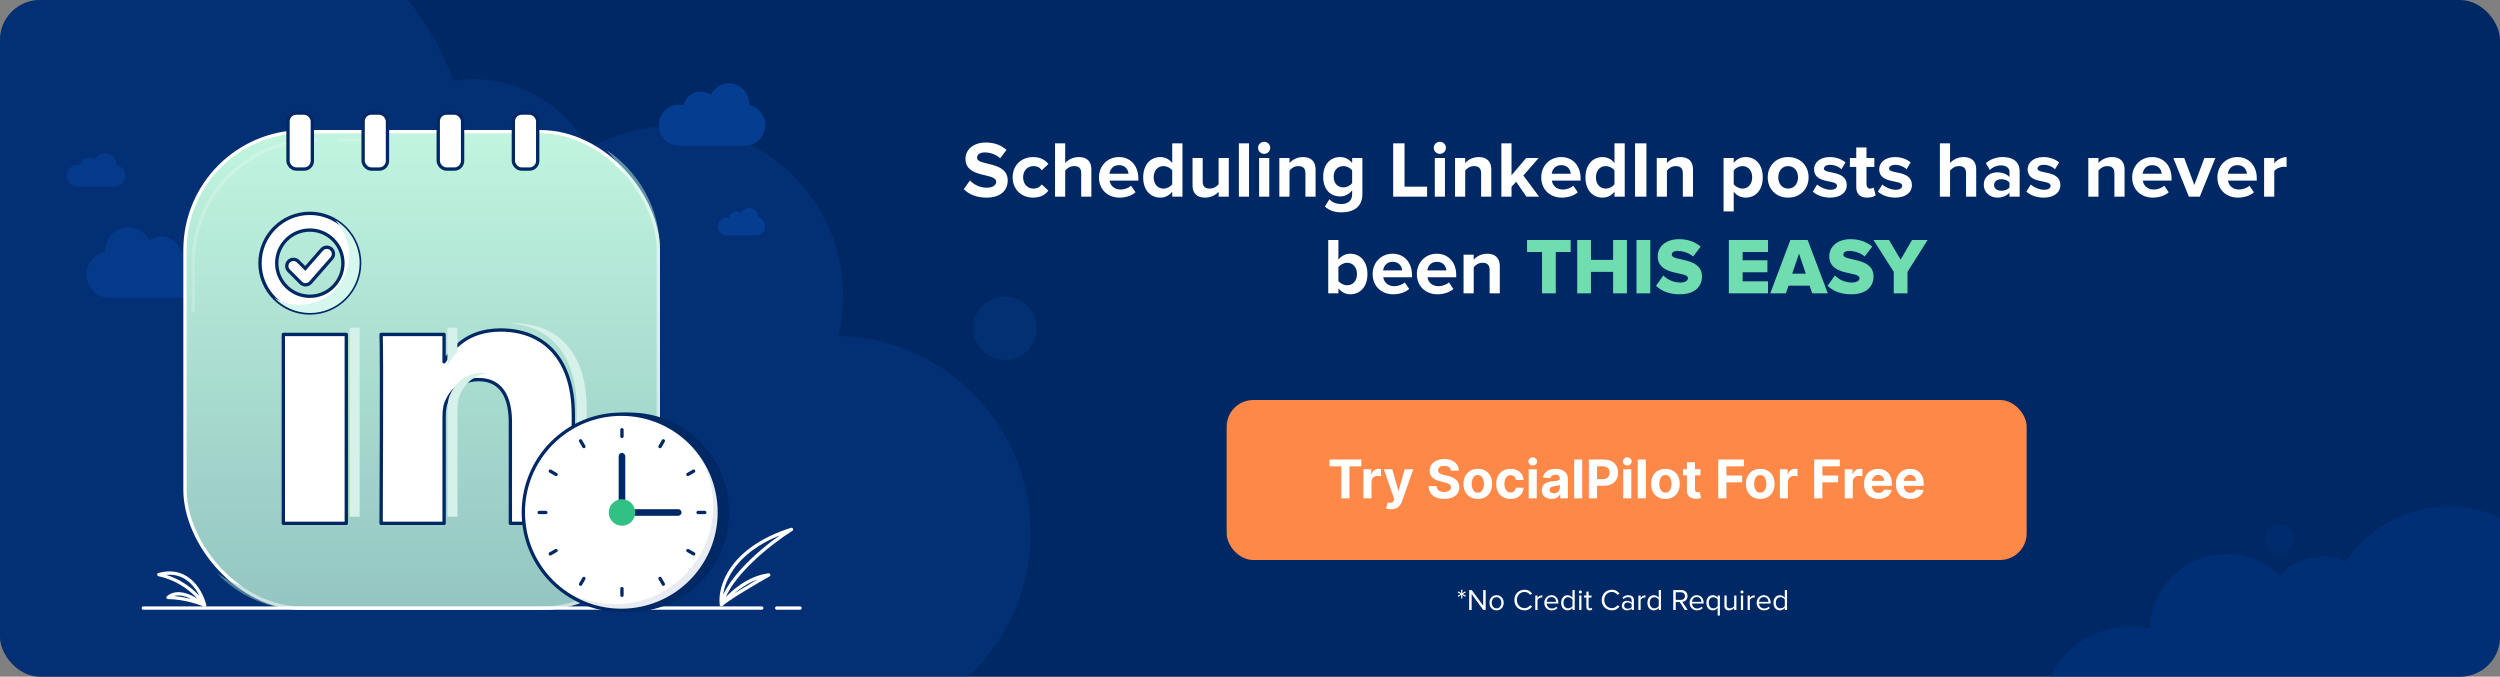 <?xml version="1.0" encoding="UTF-8"?>
<svg xmlns="http://www.w3.org/2000/svg" width="750" height="203" viewBox="0 0 750 203" fill="none">
  <rect x="0" y="0" width="750" height="203" fill="#808080" stroke="none"/>
  <g clip-path="url(#clip0_815_18627)">
    <rect width="750" height="203" rx="8" fill="#002864"></rect>
    <path d="M32.966 89.361C29.108 89.361 25.981 86.241 25.981 82.393C25.981 79.018 28.387 76.203 31.581 75.562C31.573 75.424 31.569 75.285 31.569 75.146C31.569 71.298 34.697 68.178 38.555 68.178C41.303 68.178 43.681 69.762 44.821 72.064C45.817 71.371 47.028 70.965 48.334 70.965C51.213 70.965 53.629 72.939 54.298 75.604C54.806 75.487 55.335 75.425 55.878 75.425C59.736 75.425 62.864 78.545 62.864 82.393C62.864 86.241 59.736 89.361 55.878 89.361H32.966Z" fill="#053D91"></path>
    <path d="M34.244 55.984C36.082 55.984 37.572 54.514 37.572 52.7C37.572 51.109 36.425 49.782 34.904 49.48C34.907 49.415 34.909 49.35 34.909 49.284C34.909 47.47 33.419 46 31.581 46C30.272 46 29.139 46.746 28.596 47.832C28.121 47.505 27.544 47.314 26.922 47.314C25.551 47.314 24.399 48.244 24.081 49.5C23.839 49.445 23.587 49.416 23.328 49.416C21.49 49.416 20 50.886 20 52.7C20 54.514 21.49 55.984 23.328 55.984H34.244Z" fill="#053D91"></path>
    <g opacity="0.5">
      <path d="M-28.794 -3.679C-28.328 -1.063 -27.488 1.392 -26.34 3.641C-27.821 3.739 -29.311 3.919 -30.807 4.186C-52.714 8.093 -67.306 29.02 -63.399 50.927C-61.762 60.107 -57.137 68.002 -50.703 73.79C-59.802 81.89 -65.035 93.945 -64.135 106.701C-65.205 106.636 -66.3 106.696 -67.401 106.892C-74.887 108.227 -79.872 115.377 -78.537 122.862C-78.02 125.764 -76.628 128.291 -74.681 130.219C-84.754 140.053 -89.939 154.542 -87.281 169.445C-83.852 188.673 -68.413 202.738 -50.064 205.298C-45.708 221.423 -29.664 231.82 -12.91 228.832C-9.293 228.186 -5.922 226.967 -2.875 225.284C-2.816 225.965 -2.726 226.649 -2.604 227.335C-0.423 239.566 11.261 247.714 23.493 245.532C27.75 244.773 31.512 242.863 34.516 240.18L176.116 234.401C183.655 237.958 192.332 239.292 201.163 237.717C206.036 236.848 210.56 235.163 214.617 232.829L217.852 232.697L218.151 230.55C223.529 226.68 227.888 221.587 230.89 215.752C240.09 218.92 250.201 219.856 260.459 218.026C292.59 212.296 313.992 181.603 308.262 149.472C303.242 121.325 279.066 101.412 251.548 100.758C253.139 94.125 253.418 87.062 252.144 79.918C247.195 52.168 220.688 33.685 192.939 38.634C186.976 39.697 181.442 41.755 176.476 44.608C168.917 30.213 152.809 21.609 135.973 24.247C122.413 -13.612 83.141 -37.285 42.228 -29.988C33.981 -28.518 26.232 -25.889 19.117 -22.3C13.592 -31.011 3.174 -35.984 -7.609 -34.06C-21.849 -31.521 -31.334 -17.918 -28.794 -3.679Z" fill="#053883"></path>
      <path d="M-21.843 249.522C-20.736 255.729 -14.806 259.864 -8.599 258.757C-2.392 257.65 1.742 251.721 0.635 245.513C-0.472 239.306 -6.401 235.172 -12.608 236.279C-18.815 237.386 -22.95 243.315 -21.843 249.522Z" fill="#053883"></path>
    </g>
    <rect x="55.5" y="39.5" width="142" height="143" rx="35.5" fill="url(#paint0_linear_815_18627)" stroke="white"></rect>
    <g style="mix-blend-mode:lighten">
      <path d="M109.285 42H101.958M94.632 42C74.401 42 58 58.401 58 78.632V93.285" stroke="white" stroke-opacity="0.2" stroke-linecap="round" stroke-linejoin="round"></path>
    </g>
    <g style="mix-blend-mode:multiply" opacity="0.5">
      <path fill-rule="evenodd" clip-rule="evenodd" d="M65.102 172.006C71.648 178.784 80.832 183 91 183H162C181.882 183 198 166.882 198 147V75C198 62.474 191.603 51.443 181.898 44.994C188.153 51.47 192 60.286 192 70V142C192 161.882 175.882 178 156 178H85C77.643 178 70.802 175.793 65.102 172.006Z" fill="url(#paint1_linear_815_18627)"></path>
    </g>
    <rect x="368" y="120" width="240" height="48" rx="8" fill="#FE8848"></rect>
    <path d="M398.849 139.892V137.864H408.406V139.892H404.844V149.5H402.412V139.892H398.849ZM409.028 149.5V140.773H411.375V142.295H411.466C411.625 141.754 411.892 141.345 412.267 141.068C412.642 140.788 413.074 140.648 413.562 140.648C413.684 140.648 413.814 140.655 413.955 140.67C414.095 140.686 414.218 140.706 414.324 140.733V142.881C414.21 142.847 414.053 142.816 413.852 142.79C413.652 142.763 413.468 142.75 413.301 142.75C412.945 142.75 412.627 142.828 412.347 142.983C412.07 143.134 411.85 143.347 411.688 143.619C411.528 143.892 411.449 144.206 411.449 144.562V149.5H409.028ZM417.335 152.773C417.028 152.773 416.741 152.748 416.472 152.699C416.206 152.653 415.987 152.595 415.812 152.523L416.358 150.716C416.642 150.803 416.898 150.85 417.125 150.858C417.356 150.866 417.555 150.813 417.722 150.699C417.892 150.585 418.03 150.392 418.136 150.119L418.278 149.75L415.148 140.773H417.693L419.5 147.182H419.591L421.415 140.773H423.977L420.585 150.443C420.422 150.913 420.201 151.322 419.92 151.67C419.644 152.023 419.294 152.294 418.869 152.483C418.445 152.676 417.934 152.773 417.335 152.773ZM435.277 141.21C435.232 140.752 435.036 140.396 434.692 140.142C434.347 139.888 433.879 139.761 433.288 139.761C432.887 139.761 432.548 139.818 432.271 139.932C431.995 140.042 431.783 140.195 431.635 140.392C431.491 140.589 431.419 140.812 431.419 141.062C431.411 141.271 431.455 141.453 431.55 141.608C431.648 141.763 431.783 141.898 431.953 142.011C432.124 142.121 432.321 142.218 432.544 142.301C432.768 142.381 433.006 142.449 433.26 142.506L434.305 142.756C434.813 142.869 435.279 143.021 435.703 143.21C436.127 143.4 436.495 143.633 436.805 143.909C437.116 144.186 437.357 144.511 437.527 144.886C437.701 145.261 437.79 145.691 437.794 146.176C437.79 146.888 437.608 147.506 437.249 148.028C436.893 148.547 436.377 148.951 435.703 149.239C435.033 149.523 434.224 149.665 433.277 149.665C432.338 149.665 431.519 149.521 430.822 149.233C430.129 148.945 429.588 148.519 429.197 147.955C428.811 147.386 428.608 146.684 428.589 145.847H430.97C430.997 146.237 431.108 146.562 431.305 146.824C431.506 147.081 431.773 147.277 432.107 147.409C432.444 147.538 432.824 147.602 433.249 147.602C433.665 147.602 434.027 147.542 434.334 147.42C434.644 147.299 434.885 147.131 435.055 146.915C435.226 146.699 435.311 146.451 435.311 146.17C435.311 145.909 435.233 145.689 435.078 145.511C434.927 145.333 434.703 145.182 434.408 145.057C434.116 144.932 433.758 144.818 433.334 144.716L432.067 144.398C431.086 144.159 430.311 143.786 429.743 143.278C429.175 142.771 428.893 142.087 428.896 141.227C428.893 140.523 429.08 139.907 429.459 139.381C429.841 138.854 430.366 138.443 431.033 138.148C431.699 137.852 432.457 137.705 433.305 137.705C434.169 137.705 434.923 137.852 435.567 138.148C436.214 138.443 436.718 138.854 437.078 139.381C437.438 139.907 437.624 140.517 437.635 141.21H435.277ZM443.347 149.67C442.464 149.67 441.701 149.483 441.057 149.108C440.417 148.729 439.922 148.203 439.574 147.528C439.225 146.85 439.051 146.064 439.051 145.17C439.051 144.269 439.225 143.481 439.574 142.807C439.922 142.129 440.417 141.602 441.057 141.227C441.701 140.848 442.464 140.659 443.347 140.659C444.229 140.659 444.991 140.848 445.631 141.227C446.275 141.602 446.771 142.129 447.119 142.807C447.468 143.481 447.642 144.269 447.642 145.17C447.642 146.064 447.468 146.85 447.119 147.528C446.771 148.203 446.275 148.729 445.631 149.108C444.991 149.483 444.229 149.67 443.347 149.67ZM443.358 147.795C443.759 147.795 444.095 147.682 444.364 147.455C444.633 147.223 444.835 146.909 444.972 146.511C445.112 146.114 445.182 145.661 445.182 145.153C445.182 144.646 445.112 144.193 444.972 143.795C444.835 143.398 444.633 143.083 444.364 142.852C444.095 142.621 443.759 142.506 443.358 142.506C442.953 142.506 442.612 142.621 442.335 142.852C442.063 143.083 441.856 143.398 441.716 143.795C441.58 144.193 441.511 144.646 441.511 145.153C441.511 145.661 441.58 146.114 441.716 146.511C441.856 146.909 442.063 147.223 442.335 147.455C442.612 147.682 442.953 147.795 443.358 147.795ZM453.159 149.67C452.265 149.67 451.496 149.481 450.852 149.102C450.212 148.72 449.72 148.189 449.375 147.511C449.034 146.833 448.864 146.053 448.864 145.17C448.864 144.277 449.036 143.492 449.381 142.818C449.729 142.14 450.223 141.612 450.864 141.233C451.504 140.85 452.265 140.659 453.148 140.659C453.909 140.659 454.576 140.797 455.148 141.074C455.72 141.35 456.172 141.739 456.506 142.239C456.839 142.739 457.023 143.326 457.057 144H454.773C454.708 143.564 454.538 143.214 454.261 142.949C453.989 142.68 453.631 142.545 453.188 142.545C452.812 142.545 452.485 142.648 452.205 142.852C451.928 143.053 451.712 143.347 451.557 143.733C451.402 144.119 451.324 144.587 451.324 145.136C451.324 145.693 451.4 146.167 451.551 146.557C451.706 146.947 451.924 147.244 452.205 147.449C452.485 147.653 452.812 147.756 453.188 147.756C453.464 147.756 453.712 147.699 453.932 147.585C454.155 147.472 454.339 147.307 454.483 147.091C454.631 146.871 454.727 146.608 454.773 146.301H457.057C457.019 146.968 456.837 147.555 456.511 148.062C456.189 148.566 455.744 148.96 455.176 149.244C454.608 149.528 453.936 149.67 453.159 149.67ZM458.607 149.5V140.773H461.027V149.5H458.607ZM459.822 139.648C459.463 139.648 459.154 139.528 458.896 139.29C458.643 139.047 458.516 138.758 458.516 138.42C458.516 138.087 458.643 137.801 458.896 137.562C459.154 137.32 459.463 137.199 459.822 137.199C460.182 137.199 460.489 137.32 460.743 137.562C461 137.801 461.129 138.087 461.129 138.42C461.129 138.758 461 139.047 460.743 139.29C460.489 139.528 460.182 139.648 459.822 139.648ZM465.455 149.665C464.898 149.665 464.402 149.568 463.966 149.375C463.53 149.178 463.186 148.888 462.932 148.506C462.682 148.119 462.557 147.638 462.557 147.062C462.557 146.578 462.646 146.17 462.824 145.841C463.002 145.511 463.244 145.246 463.551 145.045C463.858 144.845 464.206 144.693 464.597 144.591C464.991 144.489 465.403 144.417 465.835 144.375C466.343 144.322 466.752 144.273 467.062 144.227C467.373 144.178 467.598 144.106 467.739 144.011C467.879 143.917 467.949 143.777 467.949 143.591V143.557C467.949 143.197 467.835 142.919 467.608 142.722C467.384 142.525 467.066 142.426 466.653 142.426C466.218 142.426 465.871 142.523 465.614 142.716C465.356 142.905 465.186 143.144 465.102 143.432L462.864 143.25C462.977 142.72 463.201 142.261 463.534 141.875C463.867 141.485 464.297 141.186 464.824 140.977C465.354 140.765 465.968 140.659 466.665 140.659C467.15 140.659 467.614 140.716 468.057 140.83C468.504 140.943 468.9 141.119 469.244 141.358C469.593 141.597 469.867 141.903 470.068 142.278C470.269 142.65 470.369 143.095 470.369 143.614V149.5H468.074V148.29H468.006C467.866 148.562 467.678 148.803 467.443 149.011C467.208 149.216 466.926 149.377 466.597 149.494C466.267 149.608 465.886 149.665 465.455 149.665ZM466.148 147.994C466.504 147.994 466.818 147.924 467.091 147.784C467.364 147.64 467.578 147.447 467.733 147.205C467.888 146.962 467.966 146.687 467.966 146.381V145.455C467.89 145.504 467.786 145.549 467.653 145.591C467.525 145.629 467.379 145.665 467.216 145.699C467.053 145.729 466.89 145.758 466.727 145.784C466.564 145.807 466.417 145.828 466.284 145.847C466 145.888 465.752 145.955 465.54 146.045C465.328 146.136 465.163 146.259 465.045 146.415C464.928 146.566 464.869 146.756 464.869 146.983C464.869 147.312 464.989 147.564 465.227 147.739C465.47 147.909 465.777 147.994 466.148 147.994ZM474.668 137.864V149.5H472.247V137.864H474.668ZM476.652 149.5V137.864H481.243C482.125 137.864 482.877 138.032 483.499 138.369C484.12 138.703 484.593 139.167 484.919 139.761C485.249 140.352 485.413 141.034 485.413 141.807C485.413 142.58 485.247 143.261 484.913 143.852C484.58 144.443 484.097 144.903 483.464 145.233C482.836 145.562 482.074 145.727 481.18 145.727H478.254V143.756H480.783C481.256 143.756 481.646 143.674 481.953 143.511C482.264 143.345 482.495 143.116 482.646 142.824C482.802 142.528 482.879 142.189 482.879 141.807C482.879 141.42 482.802 141.083 482.646 140.795C482.495 140.504 482.264 140.278 481.953 140.119C481.643 139.956 481.249 139.875 480.771 139.875H479.112V149.5H476.652ZM486.966 149.5V140.773H489.386V149.5H486.966ZM488.182 139.648C487.822 139.648 487.513 139.528 487.256 139.29C487.002 139.047 486.875 138.758 486.875 138.42C486.875 138.087 487.002 137.801 487.256 137.562C487.513 137.32 487.822 137.199 488.182 137.199C488.542 137.199 488.848 137.32 489.102 137.562C489.36 137.801 489.489 138.087 489.489 138.42C489.489 138.758 489.36 139.047 489.102 139.29C488.848 139.528 488.542 139.648 488.182 139.648ZM493.746 137.864V149.5H491.325V137.864H493.746ZM499.628 149.67C498.745 149.67 497.982 149.483 497.338 149.108C496.698 148.729 496.204 148.203 495.855 147.528C495.507 146.85 495.332 146.064 495.332 145.17C495.332 144.269 495.507 143.481 495.855 142.807C496.204 142.129 496.698 141.602 497.338 141.227C497.982 140.848 498.745 140.659 499.628 140.659C500.51 140.659 501.272 140.848 501.912 141.227C502.556 141.602 503.052 142.129 503.401 142.807C503.749 143.481 503.923 144.269 503.923 145.17C503.923 146.064 503.749 146.85 503.401 147.528C503.052 148.203 502.556 148.729 501.912 149.108C501.272 149.483 500.51 149.67 499.628 149.67ZM499.639 147.795C500.041 147.795 500.376 147.682 500.645 147.455C500.914 147.223 501.116 146.909 501.253 146.511C501.393 146.114 501.463 145.661 501.463 145.153C501.463 144.646 501.393 144.193 501.253 143.795C501.116 143.398 500.914 143.083 500.645 142.852C500.376 142.621 500.041 142.506 499.639 142.506C499.234 142.506 498.893 142.621 498.616 142.852C498.344 143.083 498.137 143.398 497.997 143.795C497.861 144.193 497.793 144.646 497.793 145.153C497.793 145.661 497.861 146.114 497.997 146.511C498.137 146.909 498.344 147.223 498.616 147.455C498.893 147.682 499.234 147.795 499.639 147.795ZM510.139 140.773V142.591H504.884V140.773H510.139ZM506.077 138.682H508.497V146.818C508.497 147.042 508.531 147.216 508.599 147.341C508.668 147.462 508.762 147.547 508.884 147.597C509.009 147.646 509.152 147.67 509.315 147.67C509.429 147.67 509.543 147.661 509.656 147.642C509.77 147.619 509.857 147.602 509.918 147.591L510.298 149.392C510.177 149.43 510.007 149.473 509.787 149.523C509.567 149.576 509.3 149.608 508.986 149.619C508.402 149.642 507.891 149.564 507.452 149.386C507.016 149.208 506.677 148.932 506.435 148.557C506.192 148.182 506.073 147.708 506.077 147.136V138.682ZM515.464 149.5V137.864H523.169V139.892H517.925V142.665H522.658V144.693H517.925V149.5H515.464ZM528.081 149.67C527.198 149.67 526.435 149.483 525.791 149.108C525.151 148.729 524.657 148.203 524.308 147.528C523.96 146.85 523.786 146.064 523.786 145.17C523.786 144.269 523.96 143.481 524.308 142.807C524.657 142.129 525.151 141.602 525.791 141.227C526.435 140.848 527.198 140.659 528.081 140.659C528.964 140.659 529.725 140.848 530.365 141.227C531.009 141.602 531.505 142.129 531.854 142.807C532.202 143.481 532.376 144.269 532.376 145.17C532.376 146.064 532.202 146.85 531.854 147.528C531.505 148.203 531.009 148.729 530.365 149.108C529.725 149.483 528.964 149.67 528.081 149.67ZM528.092 147.795C528.494 147.795 528.829 147.682 529.098 147.455C529.367 147.223 529.57 146.909 529.706 146.511C529.846 146.114 529.916 145.661 529.916 145.153C529.916 144.646 529.846 144.193 529.706 143.795C529.57 143.398 529.367 143.083 529.098 142.852C528.829 142.621 528.494 142.506 528.092 142.506C527.687 142.506 527.346 142.621 527.07 142.852C526.797 143.083 526.59 143.398 526.45 143.795C526.314 144.193 526.246 144.646 526.246 145.153C526.246 145.661 526.314 146.114 526.45 146.511C526.59 146.909 526.797 147.223 527.07 147.455C527.346 147.682 527.687 147.795 528.092 147.795ZM533.95 149.5V140.773H536.297V142.295H536.388C536.547 141.754 536.814 141.345 537.189 141.068C537.564 140.788 537.996 140.648 538.484 140.648C538.606 140.648 538.736 140.655 538.876 140.67C539.017 140.686 539.14 140.706 539.246 140.733V142.881C539.132 142.847 538.975 142.816 538.774 142.79C538.573 142.763 538.39 142.75 538.223 142.75C537.867 142.75 537.549 142.828 537.268 142.983C536.992 143.134 536.772 143.347 536.609 143.619C536.45 143.892 536.371 144.206 536.371 144.562V149.5H533.95ZM544.246 149.5V137.864H551.95V139.892H546.706V142.665H551.439V144.693H546.706V149.5H544.246ZM553.419 149.5V140.773H555.766V142.295H555.857C556.016 141.754 556.283 141.345 556.658 141.068C557.033 140.788 557.464 140.648 557.953 140.648C558.074 140.648 558.205 140.655 558.345 140.67C558.485 140.686 558.608 140.706 558.714 140.733V142.881C558.601 142.847 558.444 142.816 558.243 142.79C558.042 142.763 557.858 142.75 557.692 142.75C557.336 142.75 557.018 142.828 556.737 142.983C556.461 143.134 556.241 143.347 556.078 143.619C555.919 143.892 555.839 144.206 555.839 144.562V149.5H553.419ZM563.537 149.67C562.639 149.67 561.866 149.489 561.219 149.125C560.575 148.758 560.079 148.239 559.73 147.568C559.382 146.894 559.207 146.097 559.207 145.176C559.207 144.278 559.382 143.491 559.73 142.812C560.079 142.134 560.569 141.606 561.202 141.227C561.838 140.848 562.584 140.659 563.44 140.659C564.016 140.659 564.552 140.752 565.048 140.938C565.548 141.119 565.984 141.394 566.355 141.761C566.73 142.129 567.022 142.591 567.23 143.148C567.438 143.701 567.543 144.348 567.543 145.091V145.756H560.173V144.256H565.264C565.264 143.907 565.188 143.598 565.037 143.33C564.885 143.061 564.675 142.85 564.406 142.699C564.141 142.544 563.832 142.466 563.48 142.466C563.113 142.466 562.787 142.551 562.503 142.722C562.223 142.888 562.003 143.114 561.844 143.398C561.685 143.678 561.603 143.991 561.599 144.335V145.761C561.599 146.193 561.679 146.566 561.838 146.881C562.001 147.195 562.23 147.438 562.526 147.608C562.821 147.778 563.171 147.864 563.577 147.864C563.846 147.864 564.092 147.826 564.315 147.75C564.539 147.674 564.73 147.561 564.889 147.409C565.048 147.258 565.17 147.072 565.253 146.852L567.491 147C567.378 147.538 567.145 148.008 566.793 148.409C566.444 148.807 565.993 149.117 565.44 149.341C564.891 149.561 564.257 149.67 563.537 149.67ZM573.099 149.67C572.202 149.67 571.429 149.489 570.781 149.125C570.137 148.758 569.641 148.239 569.293 147.568C568.944 146.894 568.77 146.097 568.77 145.176C568.77 144.278 568.944 143.491 569.293 142.812C569.641 142.134 570.132 141.606 570.764 141.227C571.401 140.848 572.147 140.659 573.003 140.659C573.579 140.659 574.115 140.752 574.611 140.938C575.111 141.119 575.546 141.394 575.918 141.761C576.293 142.129 576.584 142.591 576.793 143.148C577.001 143.701 577.105 144.348 577.105 145.091V145.756H569.736V144.256H574.827C574.827 143.907 574.751 143.598 574.599 143.33C574.448 143.061 574.238 142.85 573.969 142.699C573.704 142.544 573.395 142.466 573.043 142.466C572.675 142.466 572.349 142.551 572.065 142.722C571.785 142.888 571.565 143.114 571.406 143.398C571.247 143.678 571.166 143.991 571.162 144.335V145.761C571.162 146.193 571.241 146.566 571.401 146.881C571.563 147.195 571.793 147.438 572.088 147.608C572.384 147.778 572.734 147.864 573.139 147.864C573.408 147.864 573.654 147.826 573.878 147.75C574.101 147.674 574.293 147.561 574.452 147.409C574.611 147.258 574.732 147.072 574.815 146.852L577.054 147C576.94 147.538 576.707 148.008 576.355 148.409C576.007 148.807 575.556 149.117 575.003 149.341C574.454 149.561 573.819 149.67 573.099 149.67Z" fill="white"></path>
    <circle opacity="0.5" cx="301.5" cy="98.5" r="9.5" fill="#053883"></circle>
    <path d="M295.905 59.288C300.225 59.288 302.313 57.08 302.313 54.152C302.313 48.176 293.121 49.88 293.121 47.336C293.121 46.376 293.937 45.728 295.401 45.728C297.033 45.728 298.761 46.28 300.057 47.48L301.953 44.984C300.369 43.52 298.257 42.752 295.713 42.752C291.945 42.752 289.641 44.96 289.641 47.624C289.641 53.648 298.857 51.704 298.857 54.536C298.857 55.448 297.945 56.312 296.073 56.312C293.865 56.312 292.113 55.328 290.985 54.152L289.137 56.744C290.625 58.256 292.833 59.288 295.905 59.288ZM309.935 59.288C312.311 59.288 313.751 58.256 314.519 57.176L312.527 55.328C311.975 56.096 311.135 56.576 310.079 56.576C308.231 56.576 306.935 55.208 306.935 53.192C306.935 51.176 308.231 49.832 310.079 49.832C311.135 49.832 311.975 50.264 312.527 51.08L314.519 49.208C313.751 48.152 312.311 47.12 309.935 47.12C306.359 47.12 303.791 49.64 303.791 53.192C303.791 56.768 306.359 59.288 309.935 59.288ZM327.408 59V50.768C327.408 48.512 326.184 47.12 323.64 47.12C321.744 47.12 320.304 48.032 319.56 48.92V42.992H316.512V59H319.56V51.2C320.088 50.504 321.024 49.832 322.2 49.832C323.52 49.832 324.36 50.336 324.36 51.944V59H327.408ZM335.882 59.288C337.682 59.288 339.506 58.736 340.658 57.68L339.314 55.712C338.57 56.432 337.202 56.864 336.218 56.864C334.25 56.864 333.074 55.64 332.882 54.176H341.498V53.504C341.498 49.712 339.146 47.12 335.69 47.12C332.162 47.12 329.69 49.832 329.69 53.192C329.69 56.912 332.354 59.288 335.882 59.288ZM338.546 52.112H332.834C332.978 50.96 333.794 49.544 335.69 49.544C337.706 49.544 338.474 51.008 338.546 52.112ZM354.74 59V42.992H351.668V48.896C350.756 47.72 349.46 47.12 348.092 47.12C345.14 47.12 342.956 49.424 342.956 53.216C342.956 57.08 345.164 59.288 348.092 59.288C349.484 59.288 350.756 58.664 351.668 57.512V59H354.74ZM349.028 56.576C347.3 56.576 346.1 55.208 346.1 53.216C346.1 51.2 347.3 49.832 349.028 49.832C350.06 49.832 351.164 50.384 351.668 51.152V55.256C351.164 56.024 350.06 56.576 349.028 56.576ZM368.634 59V47.408H365.586V55.256C365.058 55.928 364.122 56.576 362.946 56.576C361.65 56.576 360.81 56.048 360.81 54.44V47.408H357.762V55.64C357.762 57.896 358.962 59.288 361.506 59.288C363.402 59.288 364.794 58.424 365.586 57.536V59H368.634ZM374.708 59V42.992H371.66V59H374.708ZM379.243 46.16C380.251 46.16 381.067 45.344 381.067 44.336C381.067 43.328 380.251 42.536 379.243 42.536C378.259 42.536 377.419 43.328 377.419 44.336C377.419 45.344 378.259 46.16 379.243 46.16ZM380.779 59V47.408H377.731V59H380.779ZM394.673 59V50.816C394.673 48.56 393.449 47.12 390.905 47.12C389.009 47.12 387.593 48.032 386.849 48.92V47.408H383.801V59H386.849V51.2C387.353 50.504 388.289 49.832 389.489 49.832C390.785 49.832 391.625 50.384 391.625 51.992V59H394.673ZM402.452 63.704C405.308 63.704 408.716 62.624 408.716 58.208V47.408H405.644V48.896C404.708 47.72 403.46 47.12 402.068 47.12C399.14 47.12 396.956 49.232 396.956 53.024C396.956 56.888 399.164 58.928 402.068 58.928C403.484 58.928 404.732 58.256 405.644 57.104V58.28C405.644 60.56 403.916 61.208 402.452 61.208C400.988 61.208 399.764 60.8 398.828 59.768L397.46 61.976C398.924 63.248 400.46 63.704 402.452 63.704ZM403.028 56.216C401.3 56.216 400.1 55.016 400.1 53.024C400.1 51.032 401.3 49.832 403.028 49.832C404.036 49.832 405.14 50.384 405.644 51.152V54.896C405.14 55.64 404.036 56.216 403.028 56.216ZM428.127 59V56H421.359V42.992H417.951V59H428.127ZM431.954 46.16C432.962 46.16 433.778 45.344 433.778 44.336C433.778 43.328 432.962 42.536 431.954 42.536C430.97 42.536 430.13 43.328 430.13 44.336C430.13 45.344 430.97 46.16 431.954 46.16ZM433.49 59V47.408H430.442V59H433.49ZM447.384 59V50.816C447.384 48.56 446.16 47.12 443.616 47.12C441.72 47.12 440.304 48.032 439.56 48.92V47.408H436.512V59H439.56V51.2C440.064 50.504 441 49.832 442.2 49.832C443.496 49.832 444.336 50.384 444.336 51.992V59H447.384ZM461.738 59L457.01 52.664L461.594 47.408H457.85L453.458 52.568V42.992H450.41V59H453.458V56.024L454.85 54.536L457.922 59H461.738ZM468.562 59.288C470.362 59.288 472.186 58.736 473.338 57.68L471.994 55.712C471.25 56.432 469.882 56.864 468.898 56.864C466.93 56.864 465.754 55.64 465.562 54.176H474.178V53.504C474.178 49.712 471.826 47.12 468.37 47.12C464.842 47.12 462.37 49.832 462.37 53.192C462.37 56.912 465.034 59.288 468.562 59.288ZM471.226 52.112H465.514C465.658 50.96 466.474 49.544 468.37 49.544C470.386 49.544 471.154 51.008 471.226 52.112ZM487.419 59V42.992H484.347V48.896C483.435 47.72 482.139 47.12 480.771 47.12C477.819 47.12 475.635 49.424 475.635 53.216C475.635 57.08 477.843 59.288 480.771 59.288C482.163 59.288 483.435 58.664 484.347 57.512V59H487.419ZM481.707 56.576C479.979 56.576 478.779 55.208 478.779 53.216C478.779 51.2 479.979 49.832 481.707 49.832C482.739 49.832 483.843 50.384 484.347 51.152V55.256C483.843 56.024 482.739 56.576 481.707 56.576ZM493.922 59V42.992H490.514V59H493.922ZM507.9 59V50.816C507.9 48.56 506.676 47.12 504.132 47.12C502.236 47.12 500.82 48.032 500.076 48.92V47.408H497.028V59H500.076V51.2C500.58 50.504 501.516 49.832 502.716 49.832C504.012 49.832 504.852 50.384 504.852 51.992V59H507.9ZM523.691 59.288C526.667 59.288 528.827 57.056 528.827 53.192C528.827 49.328 526.667 47.12 523.691 47.12C522.275 47.12 521.003 47.744 520.115 48.872V47.408H517.067V63.416H520.115V57.512C521.051 58.712 522.323 59.288 523.691 59.288ZM522.731 56.576C521.747 56.576 520.619 55.976 520.115 55.256V51.152C520.619 50.408 521.747 49.832 522.731 49.832C524.483 49.832 525.659 51.2 525.659 53.192C525.659 55.208 524.483 56.576 522.731 56.576ZM536.435 59.288C540.275 59.288 542.579 56.504 542.579 53.192C542.579 49.904 540.275 47.12 536.435 47.12C532.619 47.12 530.315 49.904 530.315 53.192C530.315 56.504 532.619 59.288 536.435 59.288ZM536.435 56.576C534.539 56.576 533.483 55.016 533.483 53.192C533.483 51.392 534.539 49.832 536.435 49.832C538.331 49.832 539.411 51.392 539.411 53.192C539.411 55.016 538.331 56.576 536.435 56.576ZM549.016 59.288C552.232 59.288 554.032 57.68 554.032 55.568C554.032 50.888 547.168 52.328 547.168 50.6C547.168 49.952 547.888 49.448 548.992 49.448C550.408 49.448 551.728 50.048 552.424 50.792L553.648 48.704C552.496 47.792 550.936 47.12 548.968 47.12C545.92 47.12 544.216 48.824 544.216 50.768C544.216 55.328 551.104 53.768 551.104 55.688C551.104 56.408 550.48 56.936 549.16 56.936C547.72 56.936 545.992 56.144 545.152 55.352L543.832 57.488C545.056 58.616 547 59.288 549.016 59.288ZM560.166 59.288C561.438 59.288 562.254 58.952 562.71 58.544L562.062 56.24C561.894 56.408 561.462 56.576 561.006 56.576C560.334 56.576 559.95 56.024 559.95 55.304V50.072H562.302V47.408H559.95V44.24H556.878V47.408H554.958V50.072H556.878V56.12C556.878 58.184 558.03 59.288 560.166 59.288ZM568.563 59.288C571.779 59.288 573.579 57.68 573.579 55.568C573.579 50.888 566.715 52.328 566.715 50.6C566.715 49.952 567.435 49.448 568.539 49.448C569.955 49.448 571.275 50.048 571.971 50.792L573.195 48.704C572.043 47.792 570.483 47.12 568.515 47.12C565.467 47.12 563.763 48.824 563.763 50.768C563.763 55.328 570.651 53.768 570.651 55.688C570.651 56.408 570.027 56.936 568.707 56.936C567.267 56.936 565.539 56.144 564.699 55.352L563.379 57.488C564.603 58.616 566.547 59.288 568.563 59.288ZM592.861 59V50.768C592.861 48.512 591.637 47.12 589.093 47.12C587.197 47.12 585.757 48.032 585.013 48.92V42.992H581.965V59H585.013V51.2C585.541 50.504 586.477 49.832 587.653 49.832C588.973 49.832 589.813 50.336 589.813 51.944V59H592.861ZM605.895 59V51.512C605.895 48.176 603.471 47.12 600.831 47.12C599.007 47.12 597.183 47.696 595.767 48.944L596.919 50.984C597.903 50.072 599.055 49.616 600.303 49.616C601.839 49.616 602.847 50.384 602.847 51.56V53.12C602.079 52.208 600.711 51.704 599.175 51.704C597.327 51.704 595.143 52.736 595.143 55.448C595.143 58.04 597.327 59.288 599.175 59.288C600.687 59.288 602.055 58.736 602.847 57.8V59H605.895ZM600.399 57.224C599.199 57.224 598.215 56.6 598.215 55.52C598.215 54.392 599.199 53.768 600.399 53.768C601.383 53.768 602.343 54.104 602.847 54.776V56.216C602.343 56.888 601.383 57.224 600.399 57.224ZM613.094 59.288C616.31 59.288 618.11 57.68 618.11 55.568C618.11 50.888 611.246 52.328 611.246 50.6C611.246 49.952 611.966 49.448 613.07 49.448C614.486 49.448 615.806 50.048 616.502 50.792L617.726 48.704C616.574 47.792 615.014 47.12 613.046 47.12C609.998 47.12 608.294 48.824 608.294 50.768C608.294 55.328 615.182 53.768 615.182 55.688C615.182 56.408 614.558 56.936 613.238 56.936C611.798 56.936 610.07 56.144 609.23 55.352L607.91 57.488C609.134 58.616 611.078 59.288 613.094 59.288ZM637.368 59V50.816C637.368 48.56 636.144 47.12 633.6 47.12C631.704 47.12 630.288 48.032 629.544 48.92V47.408H626.496V59H629.544V51.2C630.048 50.504 630.984 49.832 632.184 49.832C633.48 49.832 634.32 50.384 634.32 51.992V59H637.368ZM645.843 59.288C647.643 59.288 649.467 58.736 650.619 57.68L649.275 55.712C648.531 56.432 647.163 56.864 646.179 56.864C644.211 56.864 643.035 55.64 642.843 54.176H651.459V53.504C651.459 49.712 649.107 47.12 645.651 47.12C642.123 47.12 639.651 49.832 639.651 53.192C639.651 56.912 642.315 59.288 645.843 59.288ZM648.507 52.112H642.795C642.939 50.96 643.755 49.544 645.651 49.544C647.667 49.544 648.435 51.008 648.507 52.112ZM659.948 59L664.604 47.408H661.316L658.292 55.472L655.268 47.408H652.004L656.66 59H659.948ZM671.413 59.288C673.213 59.288 675.037 58.736 676.189 57.68L674.845 55.712C674.101 56.432 672.733 56.864 671.749 56.864C669.781 56.864 668.605 55.64 668.413 54.176H677.029V53.504C677.029 49.712 674.677 47.12 671.221 47.12C667.693 47.12 665.221 49.832 665.221 53.192C665.221 56.912 667.885 59.288 671.413 59.288ZM674.077 52.112H668.365C668.509 50.96 669.325 49.544 671.221 49.544C673.237 49.544 674.005 51.008 674.077 52.112ZM682.279 59V51.344C682.783 50.6 684.127 50.024 685.135 50.024C685.471 50.024 685.759 50.048 685.975 50.096V47.12C684.535 47.12 683.095 47.96 682.279 48.992V47.408H679.231V59H682.279ZM401.521 84.28V80.176C402.025 79.408 403.153 78.832 404.137 78.832C405.913 78.832 407.089 80.2 407.089 82.216C407.089 84.232 405.913 85.576 404.137 85.576C403.153 85.576 402.025 85.024 401.521 84.28ZM401.521 88V86.512C402.433 87.664 403.705 88.288 405.097 88.288C408.025 88.288 410.233 86.08 410.233 82.216C410.233 78.424 408.049 76.12 405.097 76.12C403.729 76.12 402.433 76.72 401.521 77.896V71.992H398.473V88H401.521ZM417.983 88.288C419.783 88.288 421.607 87.736 422.759 86.68L421.415 84.712C420.671 85.432 419.303 85.864 418.319 85.864C416.351 85.864 415.175 84.64 414.983 83.176H423.599V82.504C423.599 78.712 421.247 76.12 417.791 76.12C414.263 76.12 411.791 78.832 411.791 82.192C411.791 85.912 414.455 88.288 417.983 88.288ZM420.647 81.112H414.935C415.079 79.96 415.895 78.544 417.791 78.544C419.807 78.544 420.575 80.008 420.647 81.112ZM431.249 88.288C433.049 88.288 434.873 87.736 436.025 86.68L434.681 84.712C433.937 85.432 432.569 85.864 431.585 85.864C429.617 85.864 428.441 84.64 428.249 83.176H436.865V82.504C436.865 78.712 434.513 76.12 431.057 76.12C427.529 76.12 425.057 78.832 425.057 82.192C425.057 85.912 427.721 88.288 431.249 88.288ZM433.913 81.112H428.201C428.345 79.96 429.161 78.544 431.057 78.544C433.073 78.544 433.841 80.008 433.913 81.112ZM449.939 88V79.816C449.939 77.56 448.715 76.12 446.171 76.12C444.275 76.12 442.859 77.032 442.115 77.92V76.408H439.067V88H442.115V80.2C442.619 79.504 443.555 78.832 444.755 78.832C446.051 78.832 446.891 79.384 446.891 80.992V88H449.939Z" fill="white"></path>
    <path d="M466.738 88V75.592H471.202V71.992H458.122V75.592H462.61V88H466.738ZM488.071 88V71.992H483.943V77.968H477.295V71.992H473.167V88H477.295V81.568H483.943V88H488.071ZM495.084 88V71.992H490.956V88H495.084ZM503.915 88.288C508.211 88.288 510.587 86.152 510.587 82.936C510.587 76.984 501.539 78.472 501.539 76.432C501.539 75.76 502.067 75.28 503.267 75.28C504.851 75.28 506.603 75.832 507.947 76.936L510.203 73.984C508.499 72.52 506.267 71.752 503.699 71.752C499.595 71.752 497.315 74.152 497.315 76.84C497.315 83.008 506.387 81.256 506.387 83.44C506.387 84.208 505.523 84.76 504.107 84.76C501.923 84.76 500.147 83.8 498.995 82.648L496.811 85.744C498.419 87.28 500.675 88.288 503.915 88.288ZM530.395 88V84.4H522.787V81.688H530.227V78.088H522.787V75.592H530.395V71.992H518.659V88H530.395ZM548.344 88L542.296 71.992H537.112L531.088 88H535.768L536.56 85.696H542.872L543.664 88H548.344ZM541.744 82.096H537.664L539.704 76.072L541.744 82.096ZM555.384 88.288C559.68 88.288 562.056 86.152 562.056 82.936C562.056 76.984 553.008 78.472 553.008 76.432C553.008 75.76 553.536 75.28 554.736 75.28C556.32 75.28 558.072 75.832 559.416 76.936L561.672 73.984C559.968 72.52 557.736 71.752 555.168 71.752C551.064 71.752 548.784 74.152 548.784 76.84C548.784 83.008 557.856 81.256 557.856 83.44C557.856 84.208 556.992 84.76 555.576 84.76C553.392 84.76 551.616 83.8 550.464 82.648L548.28 85.744C549.888 87.28 552.144 88.288 555.384 88.288ZM572.249 88V81.544L578.297 71.992H573.617L570.185 77.896L566.705 71.992H562.048L568.121 81.544V88H572.249Z" fill="#6FDDAF"></path>
    <path opacity="0.5" d="M750.39 155.419C733.476 147.676 713.806 153.538 703.69 168.427C696.689 165.399 688.745 167.324 683.857 172.716C682.024 170.924 679.856 169.412 677.391 168.283C665.919 163.031 652.361 168.074 647.11 179.546C645.757 182.5 645.087 185.592 645.034 188.645C633.035 185.847 620.327 191.77 615 203.407H742.39C746.808 203.407 750.39 199.826 750.39 195.407V155.419Z" fill="#013788"></path>
    <path opacity="0.5" d="M687.76 163.539C686.758 165.728 684.172 166.69 681.983 165.688C679.794 164.686 678.832 162.099 679.834 159.91C680.836 157.722 683.423 156.759 685.612 157.761C687.8 158.763 688.762 161.35 687.76 163.539Z" fill="#003076"></path>
    <path d="M216.423 181.424C215.722 176.343 218.946 164.709 237.449 158.822C231.316 162.676 218.525 172.594 216.423 181.424ZM216.423 181.424C218.35 178.796 223.887 173.329 230.616 172.488C226.585 174.766 218.105 179.742 216.423 181.424Z" stroke="white" stroke-linecap="round" stroke-linejoin="round"></path>
    <path d="M61.414 181.581C60.513 178.095 56.738 169.925 47.655 172.375C52.41 173.386 57.82 176.337 61.414 181.581ZM61.414 181.581C59.549 180.339 54.03 176.186 50.405 179.232C55.268 179.271 59.947 180.896 61.414 181.581Z" stroke="white" stroke-linecap="round" stroke-linejoin="round"></path>
    <path d="M43 182.424H228.513M240 182.424H233.026" stroke="white" stroke-linecap="round"></path>
    <path d="M103.888 157V100.33H85V157H103.888ZM114.345 157H133.233V125.359C133.233 123.667 133.354 121.969 133.856 120.766C135.216 117.377 138.329 113.874 143.545 113.874C150.381 113.874 153.112 119.068 153.112 126.689V157H172V124.503C172 107.102 162.687 99 150.253 99C140.063 99 135.711 104.676 133.221 108.546V100.33H114.333C114.587 105.651 114.333 157 114.333 157H114.345Z" fill="white" stroke="#002864" stroke-linejoin="round"></path>
    <g style="mix-blend-mode:multiply">
      <path d="M104.889 98.331V155H107.889V98.331H104.889Z" fill="#D6F1E9"></path>
      <path d="M134.234 155H137.234V123.359C137.234 121.667 137.355 119.97 137.857 118.766C139.084 115.706 141.742 112.552 146.086 111.969C145.598 111.906 145.084 111.874 144.545 111.874C139.329 111.874 136.216 115.377 134.857 118.766C134.355 119.97 134.234 121.667 134.234 123.359V155Z" fill="#D6F1E9"></path>
      <path d="M173.001 155H176.001V122.503C176.001 105.102 166.687 97 154.254 97C153.746 97 153.253 97.014 152.774 97.041C164.439 97.683 173.001 105.819 173.001 122.503V155Z" fill="#D6F1E9"></path>
      <path d="M137.221 105.619V98.331H134.221V109.547C134.999 108.338 135.959 106.952 137.221 105.619Z" fill="#D6F1E9"></path>
    </g>
    <rect x="86.401" y="33.928" width="7.303" height="16.792" rx="2.456" fill="white" stroke="#002864"></rect>
    <rect x="108.939" y="33.928" width="7.303" height="16.792" rx="2.456" fill="white" stroke="#002864"></rect>
    <rect x="131.474" y="33.928" width="7.303" height="16.792" rx="2.456" fill="white" stroke="#002864"></rect>
    <rect x="154.009" y="33.928" width="7.303" height="16.792" rx="2.456" fill="white" stroke="#002864"></rect>
    <path d="M223.52 43.691C226.856 43.691 229.561 40.938 229.561 37.542C229.561 34.564 227.48 32.08 224.717 31.515C224.724 31.394 224.728 31.271 224.728 31.148C224.728 27.753 222.023 25 218.687 25C216.309 25 214.253 26.397 213.267 28.429C212.406 27.817 211.358 27.459 210.229 27.459C207.739 27.459 205.649 29.201 205.071 31.552C204.632 31.449 204.174 31.394 203.704 31.394C200.367 31.394 197.663 34.147 197.663 37.542C197.663 40.938 200.367 43.691 203.704 43.691H223.52Z" fill="#053D91"></path>
    <path d="M226.871 70.605C228.357 70.605 229.561 69.393 229.561 67.899C229.561 66.589 228.634 65.496 227.404 65.247C227.407 65.194 227.409 65.14 227.409 65.086C227.409 63.592 226.204 62.381 224.718 62.381C223.66 62.381 222.744 62.995 222.305 63.889C221.921 63.62 221.455 63.463 220.952 63.463C219.843 63.463 218.913 64.229 218.655 65.264C218.46 65.218 218.256 65.194 218.047 65.194C216.561 65.194 215.356 66.405 215.356 67.899C215.356 69.393 216.561 70.605 218.047 70.605H226.871Z" fill="#053D91"></path>
    <ellipse cx="188.879" cy="153.684" rx="29.401" ry="29.422" transform="rotate(180 188.879 153.684)" fill="#002864" stroke="#002864"></ellipse>
    <ellipse cx="186.401" cy="153.684" rx="29.401" ry="29.422" transform="rotate(180 186.401 153.684)" fill="white" stroke="#002864"></ellipse>
    <path d="M164.702 173.542C169.93 178.324 176.89 181.24 184.531 181.24C200.769 181.24 213.932 168.068 213.932 151.819C213.932 144.165 211.012 137.194 206.225 131.961C212.108 137.341 215.798 145.081 215.798 153.684C215.798 169.933 202.634 183.106 186.397 183.106C177.807 183.106 170.078 179.42 164.702 173.542Z" fill="#002864" fill-opacity="0.09"></path>
    <rect x="185.599" y="135.874" width="1.986" height="18.869" rx="0.993" fill="#002864"></rect>
    <rect x="204.469" y="152.757" width="1.986" height="18.869" rx="0.993" transform="rotate(90 204.469 152.757)" fill="#002864"></rect>
    <circle cx="186.593" cy="153.752" r="3.972" fill="#32C185"></circle>
    <path d="M186.588 128.921L186.588 130.908" stroke="#002864" stroke-linecap="round"></path>
    <path d="M186.588 176.593L186.588 178.579" stroke="#002864" stroke-linecap="round"></path>
    <path d="M211.417 153.748L209.431 153.748" stroke="#002864" stroke-linecap="round"></path>
    <path d="M163.749 153.747L161.763 153.747" stroke="#002864" stroke-linecap="round"></path>
    <path d="M199.004 132.254L198.011 133.974" stroke="#002864" stroke-linecap="round"></path>
    <path d="M175.17 173.535L174.177 175.255" stroke="#002864" stroke-linecap="round"></path>
    <path d="M208.095 166.167L206.375 165.174" stroke="#002864" stroke-linecap="round"></path>
    <path d="M166.811 142.332L165.09 141.338" stroke="#002864" stroke-linecap="round"></path>
    <path d="M208.09 141.334L206.37 142.328" stroke="#002864" stroke-linecap="round"></path>
    <path d="M166.807 165.17L165.087 166.163" stroke="#002864" stroke-linecap="round"></path>
    <path d="M199.004 175.248L198.011 173.528" stroke="#002864" stroke-linecap="round"></path>
    <path d="M175.168 133.967L174.175 132.247" stroke="#002864" stroke-linecap="round"></path>
    <path d="M158.968 153.499C158.968 142.012 166.205 132.178 176.464 128.118M186.961 126.128C185.334 126.128 183.74 126.264 182.189 126.524" stroke="white" stroke-opacity="0.5" stroke-linecap="round"></path>
    <path fill-rule="evenodd" clip-rule="evenodd" d="M92.95 93.901C101.207 93.901 107.901 87.207 107.901 78.95C107.901 70.694 101.207 64 92.95 64C84.694 64 78 70.694 78 78.95C78 87.207 84.694 93.901 92.95 93.901ZM92.95 88.878C98.433 88.878 102.878 84.433 102.878 78.95C102.878 73.467 98.433 69.022 92.95 69.022C87.467 69.022 83.022 73.467 83.022 78.95C83.022 84.433 87.467 88.878 92.95 88.878Z" fill="white" stroke="#002864" stroke-linejoin="round"></path>
    <path d="M79.443 78.847C79.443 73.596 82.372 69.04 86.661 66.77M92.847 65.237C91.805 65.237 90.791 65.358 89.818 65.586" stroke="white" stroke-opacity="0.46" stroke-linecap="round" stroke-linejoin="round"></path>
    <g style="mix-blend-mode:multiply">
      <path d="M89.861 91.423C98.086 91.423 104.754 84.733 104.754 76.48C104.754 72.428 103.147 68.754 100.539 66.062C104.944 68.658 107.901 73.461 107.901 78.957C107.901 87.21 101.233 93.901 93.008 93.901C88.82 93.901 85.036 92.167 82.331 89.375C84.54 90.677 87.114 91.423 89.861 91.423Z" fill="#D6F7ED"></path>
    </g>
    <path d="M91.937 82.903H92.516V83.096H91.937V82.903Z" fill="#002864"></path>
    <path d="M91.937 82.903V82.403H91.437V82.903H91.937ZM92.516 82.903H93.016V82.403H92.516V82.903ZM92.516 83.096V83.596H93.016V83.096H92.516ZM91.937 83.096H91.437V83.596H91.937V83.096ZM91.937 83.403H92.516V82.403H91.937V83.403ZM92.016 82.903V83.096H93.016V82.903H92.016ZM92.516 82.596H91.937V83.596H92.516V82.596ZM92.437 83.096V82.903H91.437V83.096H92.437Z" fill="#002864"></path>
    <path fill-rule="evenodd" clip-rule="evenodd" d="M99.544 77.487C100.271 76.656 100.187 75.393 99.356 74.665C98.524 73.938 97.261 74.022 96.533 74.853L91.574 80.521L89.448 78.394C88.667 77.613 87.4 77.613 86.619 78.394C85.838 79.175 85.838 80.442 86.619 81.223L90.257 84.861C90.649 85.252 91.185 85.464 91.738 85.446C92.291 85.427 92.812 85.18 93.177 84.764L99.544 77.487Z" fill="white"></path>
    <path d="M99.356 74.665L99.685 74.289V74.289L99.356 74.665ZM99.544 77.487L99.167 77.158V77.158L99.544 77.487ZM96.533 74.853L96.91 75.183V75.183L96.533 74.853ZM91.574 80.521L91.221 80.874L91.599 81.252L91.951 80.85L91.574 80.521ZM89.448 78.394L89.094 78.748L89.448 78.394ZM86.619 78.394L86.266 78.041L86.266 78.041L86.619 78.394ZM86.619 81.223L86.266 81.576H86.266L86.619 81.223ZM90.257 84.861L89.904 85.215L90.257 84.861ZM91.738 85.446L91.722 84.946H91.722L91.738 85.446ZM93.177 84.764L92.8 84.434L93.177 84.764ZM99.026 75.041C99.65 75.587 99.713 76.535 99.167 77.158L99.92 77.817C100.829 76.778 100.724 75.198 99.685 74.289L99.026 75.041ZM96.91 75.183C97.455 74.559 98.403 74.496 99.026 75.041L99.685 74.289C98.646 73.38 97.066 73.485 96.157 74.524L96.91 75.183ZM91.951 80.85L96.91 75.183L96.157 74.524L91.198 80.192L91.951 80.85ZM89.094 78.748L91.221 80.874L91.928 80.167L89.801 78.041L89.094 78.748ZM86.973 78.748C87.559 78.162 88.508 78.162 89.094 78.748L89.801 78.041C88.825 77.064 87.242 77.064 86.266 78.041L86.973 78.748ZM86.973 80.869C86.387 80.283 86.387 79.334 86.973 78.748L86.266 78.041C85.289 79.017 85.289 80.6 86.266 81.576L86.973 80.869ZM90.611 84.507L86.973 80.869L86.266 81.576L89.904 85.215L90.611 84.507ZM91.722 84.946C91.307 84.96 90.905 84.801 90.611 84.507L89.904 85.215C90.393 85.704 91.063 85.968 91.755 85.945L91.722 84.946ZM92.8 84.434C92.527 84.747 92.136 84.932 91.722 84.946L91.755 85.945C92.446 85.922 93.097 85.614 93.553 85.093L92.8 84.434ZM99.167 77.158L92.8 84.434L93.553 85.093L99.92 77.817L99.167 77.158Z" fill="#002864"></path>
    <path d="M438.731 179.51L438.678 178.479L439.539 179.044L439.745 178.685L438.83 178.218L439.745 177.752L439.539 177.402L438.678 177.958L438.731 176.927H438.319L438.364 177.958L437.502 177.402L437.305 177.752L438.22 178.218L437.305 178.685L437.502 179.044L438.364 178.479L438.319 179.51H438.731ZM445.701 183V177.016H444.956V181.69L441.511 177.016H440.749V183H441.493V178.227L444.983 183H445.701ZM448.966 183.108C450.285 183.108 451.11 182.085 451.11 180.829C451.11 179.573 450.285 178.559 448.966 178.559C447.647 178.559 446.822 179.573 446.822 180.829C446.822 182.085 447.647 183.108 448.966 183.108ZM448.966 182.507C448.042 182.507 447.522 181.717 447.522 180.829C447.522 179.95 448.042 179.16 448.966 179.16C449.89 179.16 450.401 179.95 450.401 180.829C450.401 181.717 449.89 182.507 448.966 182.507ZM457.382 183.108C458.44 183.108 459.158 182.605 459.66 181.923L459.023 181.574C458.683 182.085 458.064 182.444 457.382 182.444C456.072 182.444 455.076 181.43 455.076 180.013C455.076 178.586 456.072 177.581 457.382 177.581C458.064 177.581 458.683 177.949 459.023 178.452L459.651 178.102C459.176 177.429 458.44 176.918 457.382 176.918C455.659 176.918 454.305 178.174 454.305 180.013C454.305 181.852 455.659 183.108 457.382 183.108ZM461.255 183V179.932C461.453 179.582 462.018 179.241 462.43 179.241C462.538 179.241 462.619 179.25 462.7 179.268V178.577C462.108 178.577 461.605 178.909 461.255 179.367V178.667H460.582V183H461.255ZM465.499 183.108C466.208 183.108 466.791 182.874 467.222 182.444L466.899 182.004C466.558 182.354 466.055 182.551 465.562 182.551C464.629 182.551 464.055 181.87 464.001 181.053H467.509V180.883C467.509 179.582 466.737 178.559 465.428 178.559C464.19 178.559 463.292 179.573 463.292 180.829C463.292 182.184 464.216 183.108 465.499 183.108ZM466.845 180.56H464.001C464.037 179.896 464.495 179.116 465.419 179.116C466.405 179.116 466.836 179.914 466.845 180.56ZM472.411 183V177.016H471.738V179.322C471.389 178.846 470.859 178.559 470.276 178.559C469.137 178.559 468.347 179.456 468.347 180.838C468.347 182.246 469.146 183.108 470.276 183.108C470.886 183.108 471.416 182.794 471.738 182.354V183H472.411ZM470.438 182.507C469.567 182.507 469.047 181.798 469.047 180.838C469.047 179.878 469.567 179.16 470.438 179.16C470.976 179.16 471.496 179.483 471.738 179.86V181.825C471.496 182.202 470.976 182.507 470.438 182.507ZM474.091 178.048C474.342 178.048 474.548 177.851 474.548 177.599C474.548 177.348 474.342 177.142 474.091 177.142C473.848 177.142 473.642 177.348 473.642 177.599C473.642 177.851 473.848 178.048 474.091 178.048ZM474.432 183V178.667H473.759V183H474.432ZM476.868 183.108C477.263 183.108 477.505 182.991 477.676 182.83L477.478 182.327C477.389 182.426 477.209 182.507 477.021 182.507C476.725 182.507 476.581 182.273 476.581 181.95V179.259H477.46V178.667H476.581V177.483H475.908V178.667H475.191V179.259H475.908V182.094C475.908 182.74 476.231 183.108 476.868 183.108ZM483.585 183.108C484.644 183.108 485.362 182.605 485.864 181.923L485.227 181.574C484.886 182.085 484.267 182.444 483.585 182.444C482.276 182.444 481.28 181.43 481.28 180.013C481.28 178.586 482.276 177.581 483.585 177.581C484.267 177.581 484.886 177.949 485.227 178.452L485.855 178.102C485.38 177.429 484.644 176.918 483.585 176.918C481.863 176.918 480.508 178.174 480.508 180.013C480.508 181.852 481.863 183.108 483.585 183.108ZM490.168 183V180.022C490.168 178.972 489.406 178.559 488.491 178.559C487.782 178.559 487.226 178.793 486.759 179.277L487.073 179.743C487.459 179.331 487.881 179.142 488.401 179.142C489.029 179.142 489.495 179.474 489.495 180.057V180.838C489.145 180.434 488.652 180.246 488.06 180.246C487.324 180.246 486.544 180.703 486.544 181.672C486.544 182.614 487.324 183.108 488.06 183.108C488.643 183.108 489.137 182.901 489.495 182.507V183H490.168ZM488.302 182.623C487.674 182.623 487.235 182.228 487.235 181.681C487.235 181.125 487.674 180.73 488.302 180.73C488.778 180.73 489.235 180.91 489.495 181.269V182.085C489.235 182.444 488.778 182.623 488.302 182.623ZM492.19 183V179.932C492.387 179.582 492.952 179.241 493.365 179.241C493.473 179.241 493.553 179.25 493.634 179.268V178.577C493.042 178.577 492.54 178.909 492.19 179.367V178.667H491.517V183H492.19ZM498.291 183V177.016H497.618V179.322C497.268 178.846 496.739 178.559 496.156 178.559C495.016 178.559 494.227 179.456 494.227 180.838C494.227 182.246 495.025 183.108 496.156 183.108C496.766 183.108 497.295 182.794 497.618 182.354V183H498.291ZM496.317 182.507C495.447 182.507 494.927 181.798 494.927 180.838C494.927 179.878 495.447 179.16 496.317 179.16C496.855 179.16 497.376 179.483 497.618 179.86V181.825C497.376 182.202 496.855 182.507 496.317 182.507ZM506.32 183L504.705 180.56C505.522 180.488 506.257 179.896 506.257 178.819C506.257 177.716 505.477 177.016 504.382 177.016H501.978V183H502.723V180.623H503.916L505.441 183H506.32ZM504.293 179.968H502.723V177.68H504.293C505.001 177.68 505.486 178.147 505.486 178.819C505.486 179.492 505.001 179.968 504.293 179.968ZM509.093 183.108C509.802 183.108 510.385 182.874 510.816 182.444L510.493 182.004C510.152 182.354 509.649 182.551 509.156 182.551C508.223 182.551 507.649 181.87 507.595 181.053H511.103V180.883C511.103 179.582 510.331 178.559 509.021 178.559C507.783 178.559 506.886 179.573 506.886 180.829C506.886 182.184 507.81 183.108 509.093 183.108ZM510.439 180.56H507.595C507.631 179.896 508.088 179.116 509.012 179.116C509.999 179.116 510.43 179.914 510.439 180.56ZM514.005 182.507C513.134 182.507 512.623 181.789 512.623 180.829C512.623 179.869 513.134 179.16 514.005 179.16C514.543 179.16 515.072 179.474 515.297 179.851V181.807C515.072 182.184 514.543 182.507 514.005 182.507ZM513.843 183.108C514.426 183.108 514.947 182.83 515.297 182.345V184.651H515.969V178.667H515.297V179.313C514.992 178.873 514.453 178.559 513.843 178.559C512.704 178.559 511.914 179.421 511.914 180.829C511.914 182.228 512.704 183.108 513.843 183.108ZM520.924 183V178.667H520.251V181.852C520 182.202 519.497 182.507 518.968 182.507C518.385 182.507 517.999 182.282 517.999 181.52V178.667H517.326V181.726C517.326 182.668 517.802 183.108 518.708 183.108C519.354 183.108 519.919 182.767 520.251 182.39V183H520.924ZM522.599 178.048C522.851 178.048 523.057 177.851 523.057 177.599C523.057 177.348 522.851 177.142 522.599 177.142C522.357 177.142 522.151 177.348 522.151 177.599C522.151 177.851 522.357 178.048 522.599 178.048ZM522.94 183V178.667H522.267V183H522.94ZM524.955 183V179.932C525.153 179.582 525.718 179.241 526.131 179.241C526.238 179.241 526.319 179.25 526.4 179.268V178.577C525.808 178.577 525.305 178.909 524.955 179.367V178.667H524.282V183H524.955ZM529.199 183.108C529.908 183.108 530.491 182.874 530.922 182.444L530.599 182.004C530.258 182.354 529.756 182.551 529.262 182.551C528.329 182.551 527.755 181.87 527.701 181.053H531.209V180.883C531.209 179.582 530.437 178.559 529.128 178.559C527.89 178.559 526.992 179.573 526.992 180.829C526.992 182.184 527.916 183.108 529.199 183.108ZM530.545 180.56H527.701C527.737 179.896 528.195 179.116 529.119 179.116C530.105 179.116 530.536 179.914 530.545 180.56ZM536.111 183V177.016H535.439V179.322C535.089 178.846 534.559 178.559 533.976 178.559C532.837 178.559 532.047 179.456 532.047 180.838C532.047 182.246 532.846 183.108 533.976 183.108C534.586 183.108 535.116 182.794 535.439 182.354V183H536.111ZM534.138 182.507C533.268 182.507 532.747 181.798 532.747 180.838C532.747 179.878 533.268 179.16 534.138 179.16C534.676 179.16 535.196 179.483 535.439 179.86V181.825C535.196 182.202 534.676 182.507 534.138 182.507Z" fill="white"></path>
  </g>
  <defs>
    <linearGradient id="paint0_linear_815_18627" x1="126.5" y1="39" x2="126.5" y2="183" gradientUnits="userSpaceOnUse">
      <stop stop-color="#C1F5DF"></stop>
      <stop offset="1" stop-color="#94C5C2"></stop>
    </linearGradient>
    <linearGradient id="paint1_linear_815_18627" x1="126.5" y1="39" x2="126.5" y2="183" gradientUnits="userSpaceOnUse">
      <stop stop-color="#C1F5DF"></stop>
      <stop offset="1" stop-color="#94C5C2"></stop>
    </linearGradient>
    <clipPath id="clip0_815_18627">
      <rect width="750" height="203" rx="12" fill="white"></rect>
    </clipPath>
  </defs>
</svg>
